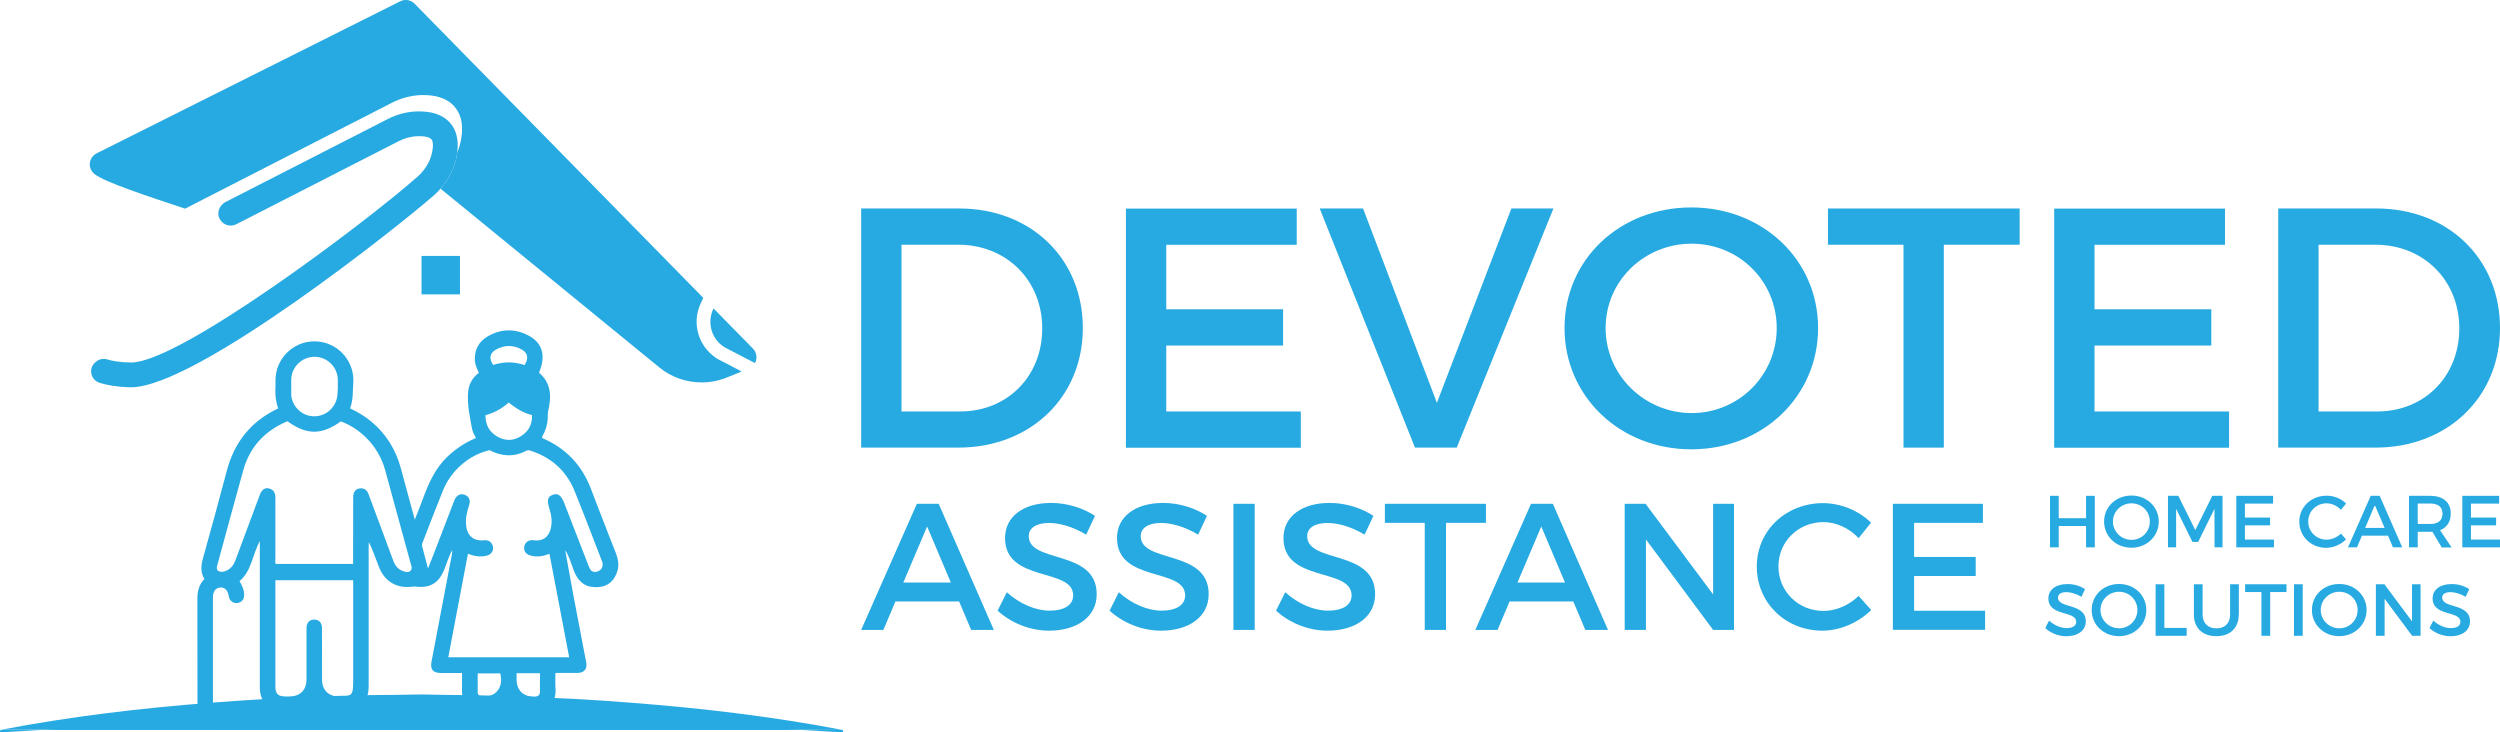 <svg xmlns="http://www.w3.org/2000/svg" xmlns:xlink="http://www.w3.org/1999/xlink" id="Layer_1" x="0px" y="0px" viewBox="0 0 263.45 77.18" style="enable-background:new 0 0 263.45 77.18;" xml:space="preserve"><style type="text/css">	.st0{fill:#27AAE1;}</style><g>	<g>		<g>			<g>				<g>					<g>						<g>							<g>								<g>									<g>										<g>											<g>												<g>													<g>														<path class="st0" d="M0.12,76.91c-0.01,0-0.01,0-0.02,0C0.04,76.93,0,76.99,0,77.05c0,0.07,0.06,0.13,0.14,0.12               c14.74-0.93,29.56-1.36,44.29-1.36c14.73,0,29.55,0.43,44.29,1.36c0.06,0,0.12-0.04,0.13-0.11               c0.01-0.07-0.03-0.14-0.1-0.15c-0.01,0-0.01,0-0.02,0"></path>													</g>												</g>											</g>										</g>									</g>									<path class="st0" d="M88.73,76.91c-7.36-1.41-14.77-2.28-22.14-2.85c-1.84-0.14-3.69-0.28-5.54-0.38          c-2.22-0.1-3.33-0.15-5.54-0.28c-1.85-0.07-3.69-0.08-5.54-0.14c-2.22-0.02-3.33-0.03-5.54-0.08          c-2.22,0.04-3.32,0.06-5.54,0.07c-1.85,0.06-3.69,0.08-5.54,0.14c-2.21,0.12-3.32,0.18-5.54,0.28          c-1.85,0.11-3.7,0.24-5.54,0.38c-7.38,0.57-14.78,1.44-22.14,2.85"></path>								</g>								<path class="st0" d="M58.83,58.7c-0.03-0.04-0.07-0.08,0-0.17C58.83,58.61,58.83,58.65,58.83,58.7z"></path>								<g>									<g>										<g>											<path class="st0" d="M79.34,36.73l-4.15-4.23c-0.24,0.5-0.35,1.02-0.33,1.53c0.04,1.04,0.58,2.03,1.54,2.59l1.98,1.03            l1.18,0.61c0.06-0.11,0.11-0.22,0.13-0.35C79.78,37.49,79.65,37.05,79.34,36.73z"></path>										</g>									</g>								</g>								<g>									<g>										<g>											<g>												<g>													<path class="st0" d="M47.79,17.63c0.19-0.5,0.32-1.02,0.39-1.55c0.01-0.05,0.02-0.1,0.02-0.15              c0.14-1.28-0.14-2.31-0.83-3.05c-0.74-0.8-1.9-1.18-3.43-1.14c-1.06,0.03-2.15,0.32-3.13,0.83l-17.03,8.71              c-0.46,0.24-0.77,0.72-0.77,1.21c0,0.12,0.01,0.25,0.05,0.37c0.02,0.07,0.06,0.14,0.09,0.2              c0.33,0.64,1.11,0.9,1.75,0.57l17.09-8.74c0.64-0.33,1.34-0.52,2.02-0.54c1.01-0.02,1.34,0.2,1.44,0.31              c0.15,0.16,0.18,0.47,0.17,0.74c0,0.1-0.01,0.19-0.02,0.26c-0.12,1.09-0.68,2.14-1.59,2.95              C38.47,23.51,18.91,38.2,13.83,38.2c-0.02,0-0.03,0-0.05,0c-1.2-0.02-1.98-0.17-2.46-0.32              c-0.44-0.13-0.92-0.04-1.25,0.28L10,38.22c0,0-0.01,0.01-0.01,0.01c-0.69,0.66-0.42,1.82,0.5,2.11              c0.76,0.24,1.81,0.44,3.24,0.47c0.03,0,0.05,0,0.08,0c6.9,0,28.53-17.23,31.94-20.25c0.24-0.21,0.46-0.44,0.67-0.68              c0.49-0.56,0.89-1.17,1.19-1.82C47.67,17.92,47.74,17.78,47.79,17.63z"></path>												</g>											</g>										</g>									</g>									<path class="st0" d="M75.71,37.88c-0.19-0.11-0.37-0.24-0.54-0.37c-0.99-0.77-1.59-1.88-1.73-3.07          c-0.07-0.57-0.03-1.16,0.13-1.73c0.08-0.31,0.2-0.61,0.35-0.91l0.19-0.41L43.69,0.39c-0.4-0.41-1.01-0.51-1.52-0.25          L10.18,16.16c-0.64,0.32-0.91,1.11-0.58,1.75c0.03,0.07,0.08,0.12,0.12,0.17c0.02,0.04,0.06,0.09,0.1,0.13          c0.03,0.03,0.05,0.06,0.08,0.08c0.03,0.03,0.07,0.05,0.1,0.08c1.09,0.83,5.29,2.22,9.5,3.62l21.76-11.14          c0.99-0.51,2.07-0.8,3.14-0.83c1.53-0.04,2.69,0.34,3.43,1.14c0.69,0.75,0.97,1.77,0.83,3.05          c-0.07,0.64-0.23,1.27-0.48,1.87c-0.07,0.53-0.2,1.05-0.39,1.55c-0.06,0.15-0.12,0.29-0.18,0.43          c-0.3,0.65-0.7,1.26-1.19,1.82l23.05,18.83c1.28,1.05,2.87,1.59,4.47,1.59c0.89,0,1.78-0.17,2.63-0.51l1.59-0.64          l-2.28-1.19L75.71,37.88z"></path>								</g>								<path class="st0" d="M60.43,62.77c-0.29-1.6-0.58-3.19-0.87-4.79c0.08,0.13,0.17,0.26,0.23,0.4         c0.27,0.53,0.43,1.1,0.64,1.65c0.29,0.78,0.7,1.41,1.51,1.73c2.12,0.5,2.85-0.75,3.09-1.49c0.03-0.1,0.06-0.19,0.08-0.29         c0.01-0.03,0.01-0.06,0.02-0.09c0.06-0.4,0.02-0.79-0.09-1.18c-0.05-0.18-0.12-0.37-0.19-0.56         c-0.27-0.68-0.55-1.38-0.82-2.07l-0.09-0.25c-0.58-1.46-1.14-2.94-1.7-4.4c-0.93-2.38-2.53-4.1-4.86-5.16         c-0.09-0.04-0.24-0.05-0.27-0.22c0.34-0.57,0.55-1.19,0.61-1.86c0.02-0.28-0.02-0.59,0.04-0.86         c0.37-1.53,0.34-2.96-0.96-4.06c0.74-1.73,0.39-3.09-1.03-3.87c-1.45-0.8-2.96-0.78-4.4,0.06         c-0.94,0.56-1.39,1.43-1.33,2.54c0.03,0.45,0.22,0.85,0.43,1.29c-0.74,0.53-1.09,1.26-1.15,2.14         c-0.08,1.27,0.19,2.5,0.42,3.74c0.06,0.34,0.26,0.65,0.41,0.99c-1.13,0.47-2.1,1.12-2.98,1.94         c-1.27,1.21-1.98,2.76-2.57,4.37c-0.26,0.73-0.56,1.45-0.89,2.29c-0.52-1.9-1-3.66-1.47-5.42         c-0.54-1.97-1.56-3.63-3.13-4.93c-0.67-0.57-1.43-0.99-2.22-1.38c0.16-0.42,0.23-0.84,0.27-1.26l0.08-1.69         c0-2.27-1.84-4.11-4.11-4.11c-2.26,0-4.1,1.84-4.1,4.11v0.6c-0.01-0.01-0.03,0.6,0,0.9l0.01,0.19         c0.04,0.43,0.13,0.85,0.27,1.27c-2.88,1.36-4.63,3.58-5.42,6.61c-0.8,3.06-1.65,6.12-2.5,9.18         c-0.21,0.76-0.29,1.47,0.15,2.18c-0.61,0.62-0.75,1.37-0.74,2.19c0.01,3.55,0,7.1,0.01,10.66c0,0.17-0.01,0.35,0.01,0.52         c0.06,0.41,0.4,0.69,0.82,0.67c0.43-0.02,0.72-0.24,0.79-0.67c0.03-0.16,0.01-0.34,0.01-0.51V62.92         c0.01-0.62,0.29-0.98,0.79-1.01C23.7,61.89,24,62.2,24.1,62.8c0.08,0.49,0.42,0.78,0.87,0.75c0.46-0.03,0.76-0.36,0.76-0.86         c0-0.54-0.22-0.99-0.49-1.45c1.28-1.07,1.35-2.77,2.14-4.23v15.45c0,1.52,1.03,2.54,2.51,2.6c1.22,0.04,2.35-0.15,3.21-1.08         c1.18,0.95,1.57,1.07,3.04,1.07c1.73,0,2.71-1,2.71-2.75V57.63c0-0.17,0.02-0.35,0.02-0.52c0.41,0.87,0.73,1.76,1.06,2.63         c0.61,1.56,1.9,2.31,3.56,2.08c0.08-0.01,0.18-0.01,0.25-0.01c1.6,0.2,2.51-0.36,3.1-1.85c0.26-0.67,0.47-1.36,0.81-2         c0,0.15,0,0.28-0.02,0.42c-0.72,3.77-1.43,7.53-2.15,11.31c-0.17,0.85,0.14,1.23,0.99,1.23c0.73,0.01,1.45,0,2.22,0         c0,0.72-0.01,1.36,0,2.01c0.01,1.22,0.88,2.06,2.11,2.1c1.09,0.03,2.03-0.33,2.81-1.13c0.57,0.59,1.21,0.96,1.98,1.08         c2.05,0.32,3.08-0.87,2.95-2.47c-0.04-0.52-0.01-1.04-0.01-1.6c0.83,0,1.6,0.01,2.37,0c0.66-0.01,1-0.43,0.88-1.08         C61.34,67.49,60.89,65.13,60.43,62.77z M30.69,40.06c0-1.36,1.1-2.46,2.45-2.46c1.36,0,2.46,1.1,2.46,2.46v0.83         c-0.01,0-0.02,0.36-0.03,0.55c-0.03,1.36-1.12,2.43-2.45,2.43c-1.26,0-2.29-0.96-2.43-2.21V40.06z M37.21,72.13         c0,1.06-0.2,1.26-1.29,1.26h-0.25c-1.05-0.01-1.73-0.68-1.73-1.75l-0.01-5.49c-0.02-0.55-0.33-0.86-0.81-0.86         c-0.48-0.01-0.8,0.32-0.82,0.84c-0.01,0.38,0,0.76,0,1.14c0,2.28,0,2.03,0,4.31c-0.01,1.16-0.67,1.81-1.82,1.81h-0.46         c-0.7-0.01-1-0.29-1-1V61.14h8.2V72.13z M43.24,60.16c-0.21,0.19-0.45,0.12-0.68,0.05c-0.6-0.17-0.93-0.6-1.13-1.16         c-0.82-2.21-1.64-4.41-2.46-6.62c-0.04-0.11-0.08-0.22-0.13-0.34c-0.15-0.43-0.44-0.68-0.93-0.62         c-0.44,0.05-0.69,0.38-0.69,0.92c-0.01,1.95-0.01,3.89-0.01,5.84v1.2h-8.13c-0.13-0.16-0.06-0.36-0.06-0.54v-6.45         c0-0.46-0.15-0.81-0.61-0.95c-0.44-0.15-0.83,0.09-1.03,0.65c-0.86,2.3-1.72,4.6-2.57,6.9c-0.22,0.58-0.57,1.01-1.19,1.18         c-0.25,0.07-0.51,0.06-0.71-0.13c-0.11-0.22-0.05-0.41,0.01-0.61c0.9-3.3,1.79-6.62,2.71-9.91         c0.69-2.48,2.28-4.18,4.66-5.18c2.03,1.47,3.6,1.47,5.62,0.02c0.99,0.35,1.86,0.93,2.62,1.66c1.01,0.98,1.69,2.15,2.06,3.48         c0.9,3.31,1.81,6.62,2.71,9.92C43.38,59.73,43.46,59.97,43.24,60.16z M52.23,36.86c0.92-0.53,1.86-0.53,2.78-0.01         c0.62,0.36,0.71,0.92,0.27,1.62c-1.13-0.38-2.23-0.36-3.31-0.01C51.52,37.79,51.6,37.23,52.23,36.86z M53.6,42.42         c0.77,0.61,1.54,1.1,2.47,1.32c0.02,0.97-0.35,1.69-1.12,2.19c-0.83,0.55-1.72,0.57-2.57,0.06         c-0.82-0.48-1.23-1.23-1.22-2.23C52.07,43.49,52.89,43.08,53.6,42.42z M50.87,73.4c-0.29-0.02-0.52-0.12-0.53-0.44         c-0.01-0.65,0-1.32,0-2h2.38C53.08,72.42,52.27,73.48,50.87,73.4z M56.9,72.86c0.01,0.39-0.19,0.54-0.57,0.55         c-1.16,0.03-1.88-0.64-1.89-1.79v-0.68h2.46V72.86z M47.24,69.26c0.68-3.63,1.38-7.25,2.07-10.9         c0.69,0.26,1.38,0.38,2.07,0.17c0.43-0.14,0.66-0.54,0.56-0.96c-0.11-0.44-0.46-0.68-0.9-0.64         c-1.14,0.13-1.83-0.47-1.93-1.64c-0.06-0.72,0.11-1.39,0.33-2.06c0.19-0.57-0.06-1.01-0.61-1.13         c-0.42-0.08-0.75,0.14-0.96,0.65c-0.72,1.86-1.43,3.72-2.15,5.59c-0.19,0.49-0.39,0.98-0.62,1.57         c-0.22-0.86-0.42-1.61-0.62-2.37c-0.04-0.16,0.03-0.31,0.08-0.44c0.7-1.8,1.39-3.61,2.11-5.39         c0.86-2.14,2.77-3.78,4.92-4.27c1.27,0.67,2.57,0.74,3.86,0.06c0.21-0.11,0.4-0.03,0.6,0.04c2.14,0.73,3.67,2.14,4.51,4.23         c0.55,1.35,1.07,2.7,1.6,4.06l1.23,3.19c0.06,0.16,0.13,0.33,0.12,0.49c-0.02,0.4-0.27,0.65-0.65,0.74         c-0.41,0.09-0.63-0.12-0.78-0.48c-0.51-1.32-1.02-2.62-1.53-3.94c-0.37-0.95-0.74-1.89-1.1-2.84         c-0.32-0.8-0.66-1.05-1.2-0.85c-0.54,0.2-0.63,0.56-0.37,1.41c0.23,0.73,0.35,1.46,0.14,2.22c-0.26,0.9-0.87,1.29-1.81,1.16         c-0.48-0.06-0.86,0.19-0.96,0.64c-0.09,0.46,0.14,0.82,0.62,0.96c0.68,0.2,1.35,0.11,2.03-0.18         c0.69,3.64,1.39,7.26,2.08,10.91H47.24z"></path>							</g>						</g>						<rect x="44.42" y="26.97" class="st0" width="4.05" height="4.05"></rect>					</g>				</g>			</g>		</g>	</g>	<g>		<g>			<g>				<g>					<g>						<path class="st0" d="M219.83,57.68v-2.25h-2.88v2.25h-0.92v-5.43h0.92v2.36h2.88v-2.36h0.92v5.43H219.83z"></path>						<path class="st0" d="M227.49,54.96c0,1.55-1.26,2.76-2.88,2.76c-1.62,0-2.88-1.2-2.88-2.76c0-1.56,1.26-2.74,2.88-2.74       C226.23,52.22,227.49,53.41,227.49,54.96z M222.66,54.96c0,1.08,0.89,1.93,1.96,1.93s1.93-0.85,1.93-1.93       c0-1.08-0.87-1.92-1.93-1.92C223.55,53.04,222.66,53.88,222.66,54.96z"></path>						<path class="st0" d="M233.37,57.68l-0.01-4.06l-1.72,3.49h-0.6l-1.72-3.49v4.06h-0.86v-5.43h1.09l1.79,3.61l1.79-3.61h1.08       v5.43H233.37z"></path>						<path class="st0" d="M236.57,53.07v1.47h2.65v0.82h-2.65v1.5h3.06v0.82h-3.97v-5.43h3.88v0.82H236.57z"></path>						<path class="st0" d="M247.23,53.06l-0.54,0.67c-0.4-0.43-0.96-0.69-1.51-0.69c-1.09,0-1.94,0.84-1.94,1.91       s0.85,1.92,1.94,1.92c0.54,0,1.1-0.25,1.51-0.64l0.54,0.61c-0.55,0.54-1.33,0.89-2.1,0.89c-1.59,0-2.83-1.2-2.83-2.76       c0-1.54,1.25-2.73,2.86-2.73C245.93,52.22,246.7,52.54,247.23,53.06z"></path>						<path class="st0" d="M248.9,56.45l-0.52,1.23h-0.95l2.4-5.43h0.94l2.38,5.43h-0.98l-0.52-1.23H248.9z M250.26,53.22       l-1.02,2.41h2.05L250.26,53.22z"></path>						<path class="st0" d="M256.32,56.03c-0.08,0.01-0.16,0.01-0.25,0.01h-1.29v1.64h-0.92v-5.43h2.21c1.39,0,2.19,0.68,2.19,1.86       c0,0.87-0.4,1.48-1.13,1.76l1.22,1.82h-1.04L256.32,56.03z M256.07,55.22c0.84,0,1.32-0.36,1.32-1.1       c0-0.71-0.48-1.06-1.32-1.06h-1.29v2.15H256.07z"></path>						<path class="st0" d="M260.39,53.07v1.47h2.65v0.82h-2.65v1.5h3.06v0.82h-3.97v-5.43h3.88v0.82H260.39z"></path>						<path class="st0" d="M219.72,62.09l-0.38,0.81c-0.59-0.36-1.18-0.5-1.59-0.5c-0.54,0-0.88,0.2-0.88,0.57       c0,1.19,2.93,0.55,2.93,2.51c0,0.97-0.85,1.57-2.05,1.57c-0.85,0-1.66-0.35-2.22-0.86l0.4-0.79c0.56,0.51,1.26,0.79,1.84,0.79       c0.64,0,1.02-0.24,1.02-0.66c0-1.21-2.93-0.54-2.93-2.47c0-0.93,0.8-1.51,1.98-1.51C218.53,61.53,219.22,61.75,219.72,62.09z"></path>						<path class="st0" d="M226.18,64.28c0,1.55-1.26,2.76-2.88,2.76c-1.62,0-2.88-1.2-2.88-2.76c0-1.56,1.26-2.74,2.88-2.74       C224.92,61.54,226.18,62.73,226.18,64.28z M221.35,64.28c0,1.08,0.89,1.93,1.96,1.93c1.06,0,1.93-0.85,1.93-1.93       c0-1.08-0.87-1.92-1.93-1.92C222.23,62.36,221.35,63.2,221.35,64.28z"></path>						<path class="st0" d="M230.43,66.17V67h-3.27v-5.43h0.92v4.6H230.43z"></path>						<path class="st0" d="M235.92,64.75c0,1.42-0.89,2.29-2.36,2.29c-1.47,0-2.37-0.87-2.37-2.29v-3.18h0.92v3.18       c0,0.92,0.57,1.47,1.46,1.47c0.88,0,1.44-0.54,1.44-1.47v-3.18h0.92V64.75z"></path>						<path class="st0" d="M239.23,62.39V67h-0.92v-4.61h-1.72v-0.82h4.36v0.82H239.23z"></path>						<path class="st0" d="M241.74,67v-5.43h0.92V67H241.74z"></path>						<path class="st0" d="M249.39,64.28c0,1.55-1.26,2.76-2.88,2.76c-1.62,0-2.88-1.2-2.88-2.76c0-1.56,1.26-2.74,2.88-2.74       C248.13,61.54,249.39,62.73,249.39,64.28z M244.56,64.28c0,1.08,0.89,1.93,1.96,1.93s1.93-0.85,1.93-1.93       c0-1.08-0.87-1.92-1.93-1.92C245.45,62.36,244.56,63.2,244.56,64.28z"></path>						<path class="st0" d="M254.19,67l-2.9-3.9V67h-0.92v-5.43h0.9l2.91,3.91v-3.91h0.9V67H254.19z"></path>						<path class="st0" d="M260.21,62.09l-0.38,0.81c-0.59-0.36-1.18-0.5-1.59-0.5c-0.54,0-0.88,0.2-0.88,0.57       c0,1.19,2.93,0.55,2.93,2.51c0,0.97-0.85,1.57-2.05,1.57c-0.85,0-1.66-0.35-2.22-0.86l0.4-0.79c0.56,0.51,1.26,0.79,1.84,0.79       c0.64,0,1.02-0.24,1.02-0.66c0-1.21-2.93-0.54-2.93-2.47c0-0.93,0.8-1.51,1.98-1.51C259.02,61.53,259.71,61.75,260.21,62.09z"></path>					</g>				</g>			</g>		</g>		<g>			<g>				<g>					<g>						<g>							<path class="st0" d="M101.08,21.97c7.56,0,13.03,5.29,13.03,12.6c0,7.27-5.51,12.6-13.14,12.6H90.75v-25.2H101.08z M95,43.36        h6.19c4.9,0,8.64-3.64,8.64-8.75c0-5.15-3.85-8.82-8.82-8.82H95V43.36z"></path>							<path class="st0" d="M122.9,25.79v6.8h12.31v3.82H122.9v6.95h14.18v3.82h-18.43v-25.2h18v3.82H122.9z"></path>							<path class="st0" d="M149.11,47.17l-10.04-25.2h4.57l7.78,20.48l7.85-20.48h4.43l-10.19,25.2H149.11z"></path>							<path class="st0" d="M191.59,34.57c0,7.2-5.83,12.78-13.36,12.78s-13.36-5.58-13.36-12.78c0-7.24,5.83-12.71,13.36-12.71        S191.59,27.37,191.59,34.57z M169.2,34.57c0,5,4.14,8.96,9.07,8.96c4.93,0,8.96-3.96,8.96-8.96c0-5-4.03-8.89-8.96-8.89        C173.3,25.68,169.2,29.57,169.2,34.57z"></path>							<path class="st0" d="M204.84,25.79v21.38h-4.25V25.79h-7.96v-3.82h20.2v3.82H204.84z"></path>							<path class="st0" d="M220.72,25.79v6.8h12.31v3.82h-12.31v6.95h14.18v3.82h-18.43v-25.2h18v3.82H220.72z"></path>							<path class="st0" d="M250.42,21.97c7.56,0,13.03,5.29,13.03,12.6c0,7.27-5.51,12.6-13.14,12.6h-10.23v-25.2H250.42z         M244.33,43.36h6.19c4.9,0,8.64-3.64,8.64-8.75c0-5.15-3.85-8.82-8.82-8.82h-6.01V43.36z"></path>						</g>					</g>				</g>			</g>		</g>		<g>			<g>				<path class="st0" d="M94.36,63.38l-1.27,3h-2.34l5.87-13.29h2.3l5.81,13.29h-2.39l-1.27-3H94.36z M97.7,55.48l-2.51,5.91h5.01     L97.7,55.48z"></path>				<path class="st0" d="M115.39,54.36l-0.93,1.98c-1.44-0.87-2.89-1.23-3.89-1.23c-1.31,0-2.16,0.49-2.16,1.39     c0,2.91,7.18,1.35,7.16,6.13c0,2.37-2.09,3.83-5.01,3.83c-2.09,0-4.06-0.85-5.43-2.11l0.97-1.94c1.37,1.25,3.08,1.94,4.5,1.94     c1.56,0,2.49-0.59,2.49-1.61c0-2.96-7.18-1.31-7.18-6.04c0-2.28,1.96-3.7,4.84-3.7C112.46,52.99,114.15,53.55,115.39,54.36z"></path>				<path class="st0" d="M127.19,54.36l-0.93,1.98c-1.44-0.87-2.89-1.23-3.89-1.23c-1.31,0-2.16,0.49-2.16,1.39     c0,2.91,7.18,1.35,7.16,6.13c0,2.37-2.09,3.83-5.01,3.83c-2.09,0-4.06-0.85-5.43-2.11l0.97-1.94c1.37,1.25,3.08,1.94,4.5,1.94     c1.56,0,2.49-0.59,2.49-1.61c0-2.96-7.18-1.31-7.18-6.04c0-2.28,1.96-3.7,4.84-3.7C124.27,52.99,125.96,53.55,127.19,54.36z"></path>				<path class="st0" d="M129.98,66.38V53.09h2.24v13.29H129.98z"></path>				<path class="st0" d="M144.73,54.36l-0.93,1.98c-1.44-0.87-2.89-1.23-3.89-1.23c-1.31,0-2.16,0.49-2.16,1.39     c0,2.91,7.18,1.35,7.16,6.13c0,2.37-2.09,3.83-5.01,3.83c-2.09,0-4.06-0.85-5.43-2.11l0.97-1.94c1.37,1.25,3.08,1.94,4.5,1.94     c1.56,0,2.49-0.59,2.49-1.61c0-2.96-7.18-1.31-7.18-6.04c0-2.28,1.96-3.7,4.84-3.7C141.81,52.99,143.5,53.55,144.73,54.36z"></path>				<path class="st0" d="M152.38,55.1v11.28h-2.24V55.1h-4.2v-2.01h10.65v2.01H152.38z"></path>				<path class="st0" d="M159.08,63.38l-1.27,3h-2.34l5.87-13.29h2.3l5.81,13.29h-2.39l-1.27-3H159.08z M162.42,55.48l-2.51,5.91     h5.01L162.42,55.48z"></path>				<path class="st0" d="M180.53,66.38l-7.08-9.53v9.53h-2.24V53.09h2.2l7.12,9.55v-9.55h2.2v13.29H180.53z"></path>				<path class="st0" d="M197.17,55.08l-1.31,1.63c-0.97-1.04-2.35-1.69-3.7-1.69c-2.66,0-4.75,2.05-4.75,4.67     c0,2.62,2.09,4.69,4.75,4.69c1.33,0,2.7-0.61,3.7-1.58l1.33,1.48c-1.35,1.33-3.27,2.18-5.15,2.18c-3.89,0-6.91-2.94-6.91-6.76     c0-3.78,3.06-6.68,6.99-6.68C194,53.03,195.88,53.81,197.17,55.08z"></path>				<path class="st0" d="M201.71,55.1v3.59h6.49v2.01h-6.49v3.66h7.48v2.01h-9.72V53.09h9.49v2.01H201.71z"></path>			</g>		</g>	</g></g></svg>